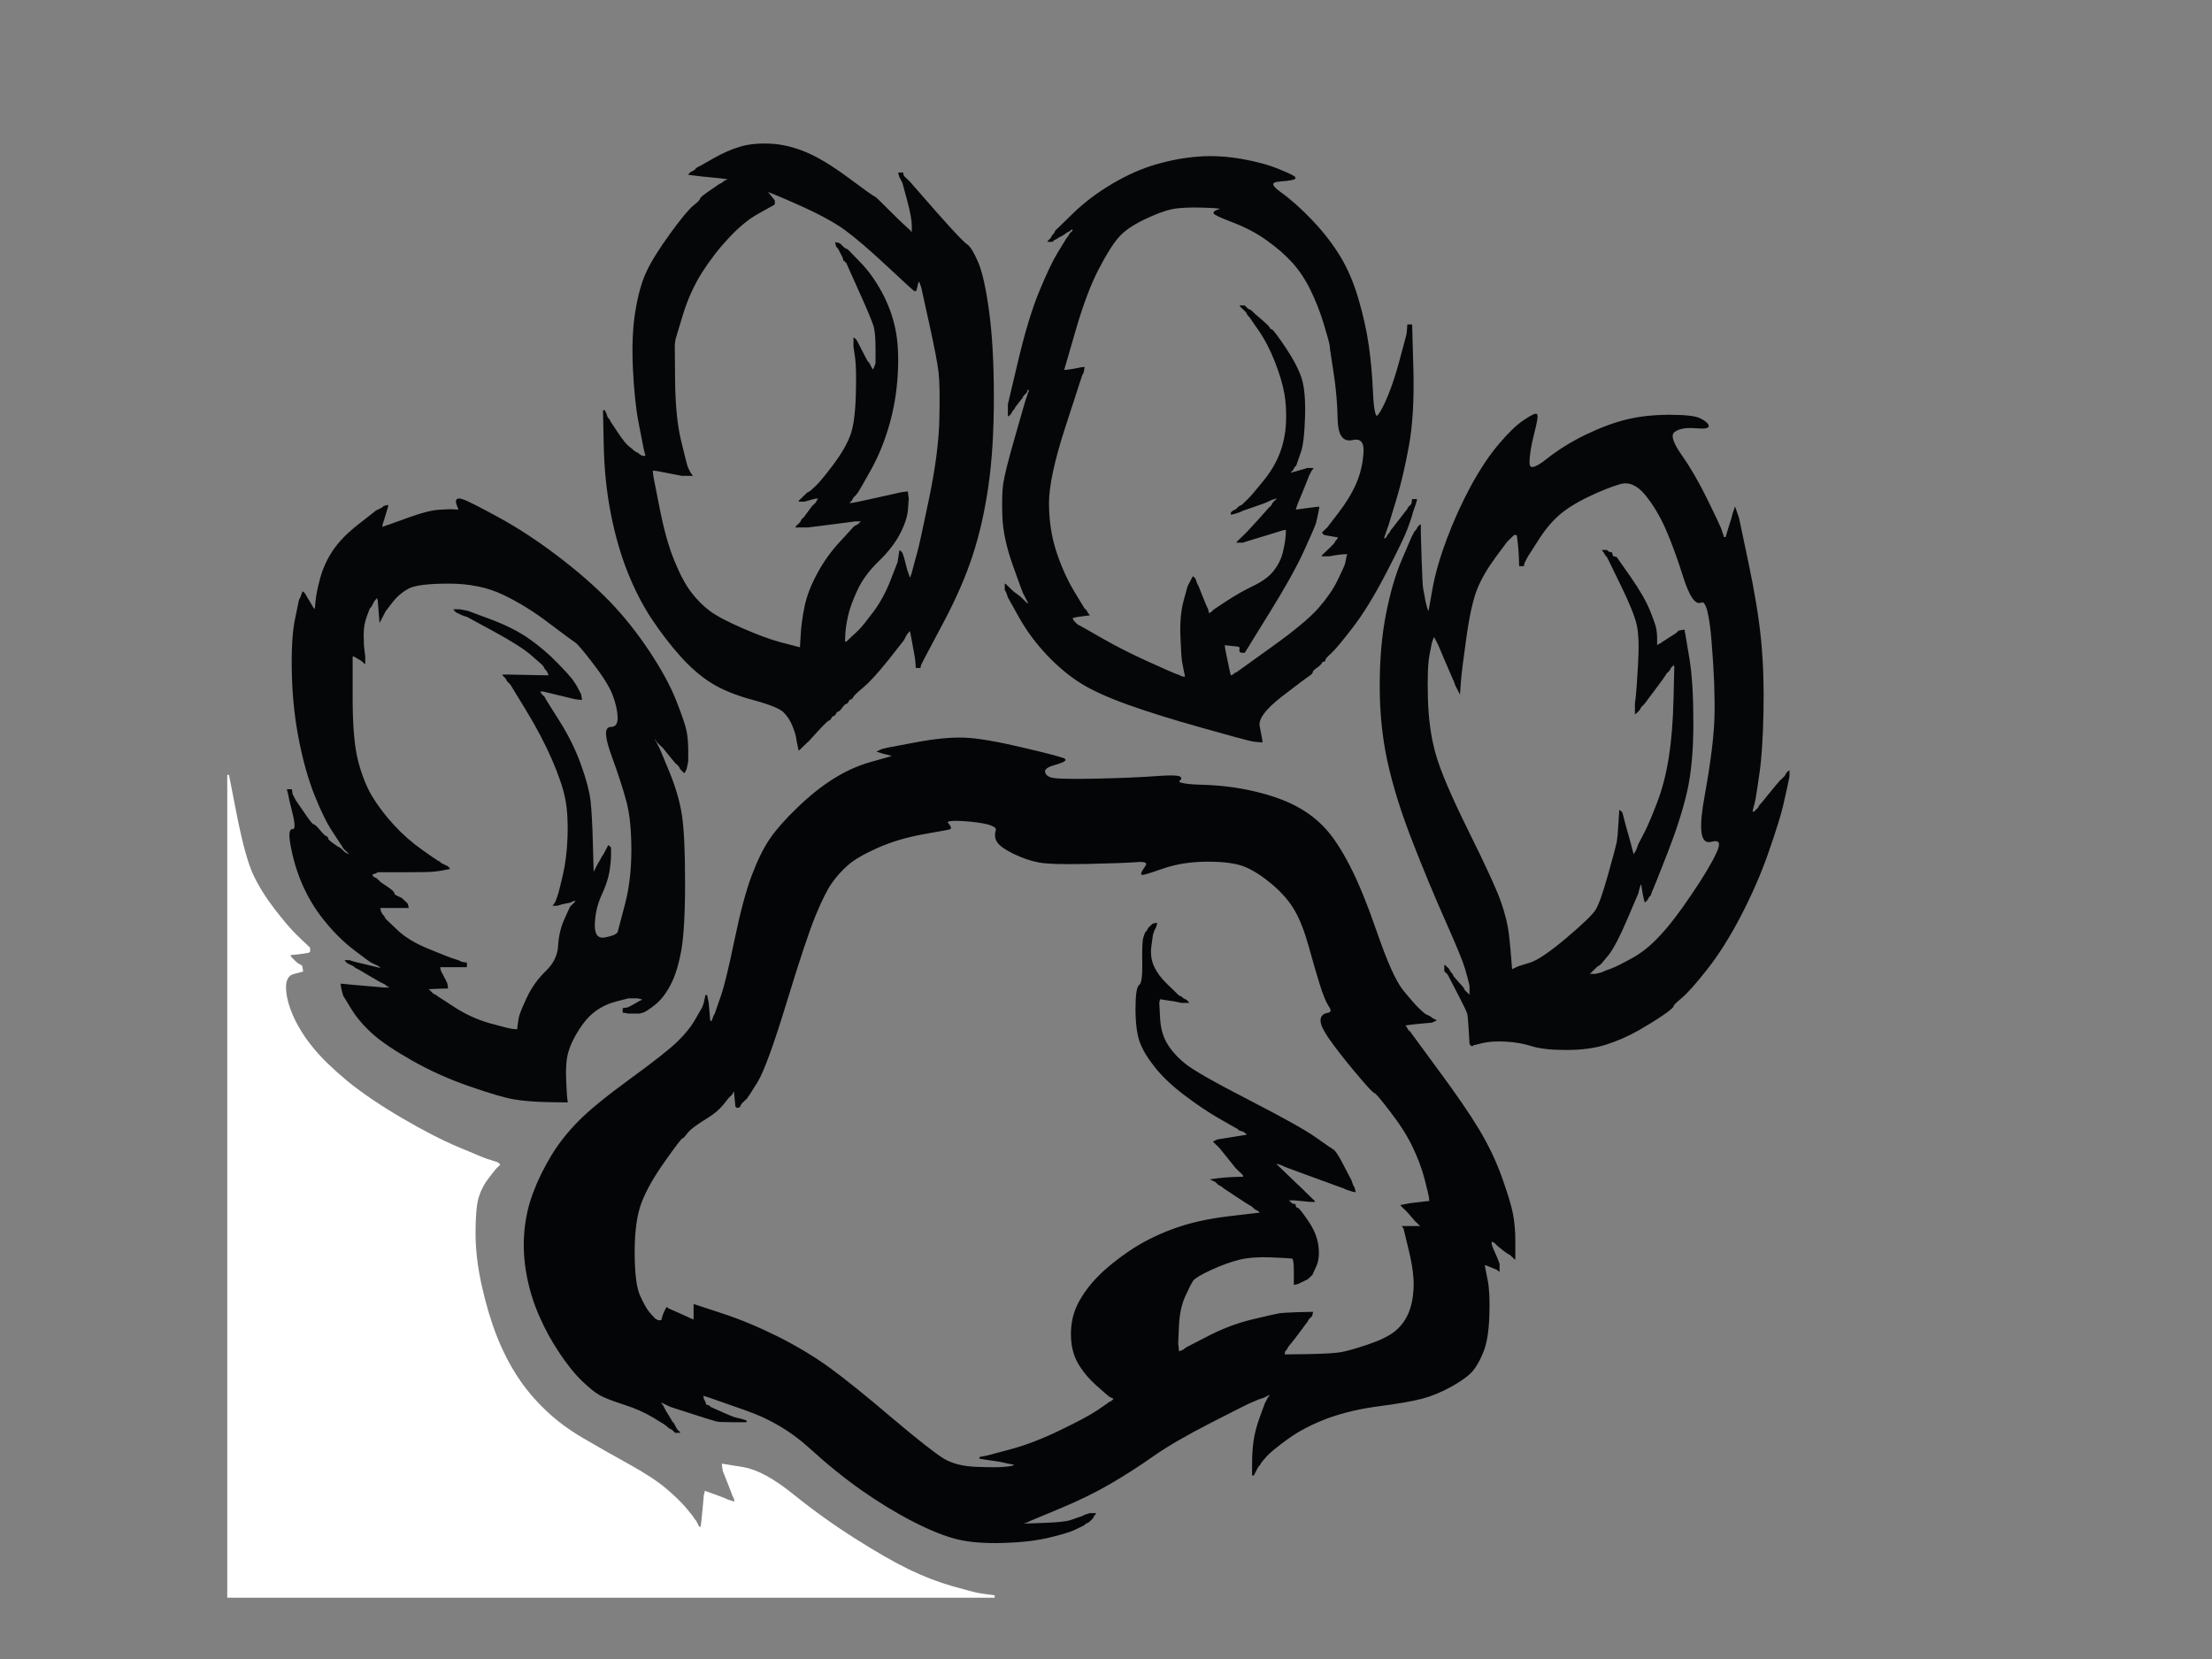 <?xml version="1.0"?><svg width="640" height="480" xmlns="http://www.w3.org/2000/svg">
 <rect width="100%" height="100%" fill="#808080" stroke="none"/>
 <title>Wildcat paw shadowless</title>
 <g>
  <title>Layer 1</title>
  <g id="svg_1">
   <path d="m497.671,152.793l0.228,0.659l0.228,0.659l0.228,0.659l0.137,0.439l0.091,0.44l0.456,0l0.456,0l0.091,-0.44l0.137,-0.439l0.456,-1.538q0.456,-1.538 0.684,-2.198l0.228,-0.659l0.228,-0.879l0.228,-0.879l0.228,-0.659l0.228,-0.659l0.228,0.659l0.228,0.659l0.228,0.659l0.228,0.659l2.735,12.966q2.735,12.966 3.647,22.416q0.912,9.45 0.684,20.658q-0.228,11.208 -1.14,17.581q-0.912,6.373 -1.14,7.472l-0.228,1.099l-0.228,0.879l-0.228,0.879l-0.137,0.659l-0.091,0.659l0.456,-0.088l0.456,-0.132l0.091,-0.132l0.137,-0.088l0.137,-0.088l0.091,-0.132l0.091,-0.132l0.137,-0.088l0.137,-0.088l0.091,-0.132l0.091,-0.132l0.137,-0.088l0.228,-0.44l0.228,-0.44l0.137,-0.088l0.091,-0.132l0.091,-0.132l0.137,-0.088l2.507,-3.077q2.507,-3.077 2.644,-3.165l0.091,-0.132l0.091,-0.132l0.137,-0.088l0.137,-0.088l0.091,-0.132l0.091,-0.132l0.137,-0.088l0.137,-0.088l0.091,-0.132l0.091,-0.132l0.137,-0.088l0.137,-0.088l0.091,-0.132l0.091,-0.132l0.137,-0.088l0.228,-0.44l0.228,-0.439l0.137,-0.088l0.091,-0.132l0.091,-0.132l0.137,-0.088l0,0.659l0,0.659l-0.228,1.099l-0.228,1.099l-0.228,1.099q-0.228,1.099 -1.14,5.055q-0.912,3.956 -4.102,13.186q-3.191,9.23 -7.977,18.46q-4.786,9.23 -9.8,15.603q-5.014,6.373 -7.43,8.351q-2.37,1.978 -2.37,2.417q0,0.44 -2.826,2.417q-2.872,1.978 -7.293,4.527q-4.467,2.505 -9.253,4.044q-4.786,1.538 -11.396,1.538q-6.61,0 -10.028,-1.099q-3.419,-1.099 -7.521,-1.319q-4.102,-0.22 -6.837,0.44l-2.735,0.659l-0.091,0.132l-0.137,0.088l-0.137,-0.088l-0.091,-0.132l-0.091,-0.132l-0.137,-0.088l-0.228,-3.956q-0.228,-3.956 -0.456,-4.835q-0.228,-0.879 -2.735,-5.714l-2.507,-4.835l-0.228,-0.44l-0.228,-0.44l-0.137,-0.088l-0.091,-0.132l-0.091,-0.132l-0.137,-0.088l-0.137,-0.088l-0.091,-0.132l-0.091,-0.132l-0.137,-0.088l0,-0.659l0,-0.659l0.137,0.088l0.091,0.132l0.091,0.132l0.137,0.088l0.137,0.088l0.091,0.132l0.091,0.132l0.137,0.088l0.228,0.44l0.228,0.439l0.137,0.088l0.091,0.132l0.091,0.132l0.137,0.088l0.228,0.44l0.228,0.44l1.14,1.319q1.14,1.319 1.276,1.407l0.091,0.132l0.091,0.132l0.137,0.088l0.228,0.44l0.228,0.44l0.137,0.088l0.091,0.132l0.091,0.132l0.137,0.088l0.137,0.088l0.091,0.132l0.091,0.132l0.137,0.088l0.137,0.088l0.091,0.132l0.091,0.132l0.137,0.088l0.137,0.088l0.091,0.132l0.091,0.132l0.137,0.088l0,-1.538l0,-1.538l-0.228,-1.099q-0.228,-1.099 -1.14,-4.175q-0.912,-3.077 -5.698,-13.845q-4.786,-10.768 -9.572,-23.075q-4.786,-12.307 -7.065,-22.636q-2.279,-10.329 -2.279,-21.976q0,-11.647 1.823,-20.878q1.823,-9.23 4.558,-15.603l2.735,-6.373l0.228,-0.44l0.228,-0.439l0.228,-0.44l0.228,-0.44l0.137,-0.088l0.091,-0.132l0.091,-0.132l0.137,-0.088l0.228,-0.44l0.228,-0.439l0.137,-0.088l0.091,-0.132l0.091,-0.132l0.137,-0.088l0,1.099l0,1.099l0.228,7.472q0.228,7.472 0.456,8.571q0.228,1.099 0.456,2.417l0.228,1.319l0.228,0.879l0.228,0.879l0.228,0.659l0.228,0.659l0.137,-0.088l0.091,-0.132l0.091,-0.132l0.137,-0.088l1.14,-6.373q1.14,-6.373 4.102,-14.285q2.963,-7.911 6.929,-15.296q4.011,-7.34 8.114,-12.175q4.102,-4.835 7.065,-6.813q2.963,-1.978 3.51,-1.846q0.593,0.088 -0.775,5.362q-1.367,5.274 -1.367,8.571q0,3.296 5.151,-0.747q5.105,-4.088 11.487,-7.164q6.382,-3.077 11.852,-4.395q5.47,-1.319 12.307,-1.319q6.837,0 8.752,1.011q1.96,0.967 2.279,1.846q0.365,0.879 -3.738,0.527q-4.102,-0.308 -6.017,1.143q-1.96,1.406 1.914,6.901q3.875,5.494 7.521,12.966q3.647,7.472 3.875,8.131zm-33.731,128.561l-0.456,0.22l-0.912,0.22l-0.912,0.22l-1.14,0l-1.14,0l0.091,-0.132l0.137,-0.088l0.137,-0.088l0.091,-0.132l0.091,-0.132l0.137,-0.088l0.137,-0.088l0.091,-0.132l0.091,-0.132l0.137,-0.088l0.137,-0.088l0.091,-0.132l0.091,-0.132l0.137,-0.088l0.137,-0.088l0.091,-0.132l0.091,-0.132l0.137,-0.088l0.137,-0.088l0.091,-0.132l0.091,-0.132l0.137,-0.088l0.137,-0.088l0.091,-0.132l0.456,-0.22q0.456,-0.22 2.644,-2.989q2.142,-2.725 5.333,-10.197l3.191,-7.472l0.228,-0.879l0.228,-0.879l0.228,-0.659l0.228,-0.659l0.137,0.088l0.091,0.132l0.091,0.132l0.137,0.088l0.228,1.538q0.228,1.538 0.456,2.417l0.228,0.879l0.137,-0.088l0.091,-0.132l0.091,-0.132l0.137,-0.088l0.228,-0.44l0.228,-0.439l0.137,-0.088l0.091,-0.132l0.091,-0.132l0.137,-0.088l0.228,-0.659l0.228,-0.659l0.228,-0.439q0.228,-0.44 4.102,-10.329q3.875,-9.889 5.698,-17.801q1.823,-7.911 1.823,-19.779q0,-11.867 -1.14,-18.68l-1.14,-6.813l-0.137,-0.659l-0.091,-0.659l-0.684,0.088l-0.684,0.132l-0.091,0.132l-0.137,0.088l-0.137,0.088l-0.091,0.132l-0.091,0.132q-0.137,0.088 -2.188,1.407l-2.051,1.319l-0.137,0.088l-0.091,0.132l-0.456,0.22l-0.456,0.22l-0.091,0.132l-0.137,0.088l-0.137,0.088l-0.091,0.132l-0.091,0.132l-0.137,0.088l0,-0.659l0,-0.659l0,-1.319q0,-1.319 -0.228,-2.637q-0.228,-1.319 -1.823,-5.274q-1.595,-3.956 -5.561,-9.67l-4.011,-5.714l-0.456,-0.088l-0.456,-0.132l-0.091,-0.132l-0.137,-0.088l-0.137,-0.44l-0.091,-0.439l-0.456,-0.088l-0.456,-0.132l-0.091,-0.132l-0.137,-0.088l-0.137,-0.088l-0.091,-0.132l-0.456,0l-0.456,0l0.091,0.132l0.137,0.088l0.228,0.44l0.228,0.439l0.137,0.088l0.091,0.132l0.091,0.132l0.137,0.088l0.228,0.44l0.228,0.439l3.647,7.472q3.647,7.472 4.558,11.208q0.912,3.736 0.456,11.647q-0.456,7.911 -0.684,9.67l-0.228,1.758l0,1.319l0,1.319l0.137,-0.088l0.091,-0.132l0.091,-0.132l0.137,-0.088l0.137,-0.088l0.091,-0.132l0.091,-0.132l0.137,-0.088l0.228,-0.44l0.228,-0.439l0.137,-0.088l0.091,-0.132l0.091,-0.132l0.137,-0.088l0.137,-0.088l0.091,-0.132l0.091,-0.132l0.137,-0.088l2.963,-3.956q2.963,-3.956 3.191,-4.395l0.228,-0.439l0.137,-0.088l0.091,-0.132l0.091,-0.132l0.137,-0.088l0.137,-0.088l0.091,-0.132l0.091,-0.132l0.137,-0.088l0.228,-0.439l0.228,-0.44l0.137,-0.088l0.091,-0.132l0.091,-0.132l0.137,-0.088l0.137,-0.088l0.091,-0.132l0.091,-0.132l0.137,-0.088l0.137,0.088l0.091,0.132l0.091,0.132l0.137,0.088l-0.228,9.67q-0.228,9.67 -1.367,16.922q-1.14,7.252 -3.419,13.186q-2.279,5.934 -3.647,8.571q-1.368,2.637 -1.595,3.077l-0.228,0.44l-0.228,0.659l-0.228,0.659l-0.228,0.44l-0.228,0.44l-0.228,0.44l-0.228,0.44l-0.137,-0.088l-0.091,-0.132l-0.091,-0.132l-0.137,-0.088l-0.228,-0.879l-0.228,-0.879l-0.228,-0.879q-0.228,-0.879 -0.912,-3.296l-0.684,-2.417l-0.228,-0.879l-0.228,-0.879l-0.228,-0.879l-0.228,-0.879l-0.137,-0.088l-0.091,-0.132l-0.091,-0.132l-0.137,-0.088l-0.228,3.736q-0.228,3.736 -0.456,5.055q-0.228,1.319 -2.507,9.45q-2.279,8.131 -3.647,10.329q-1.367,2.198 -8.661,8.351q-7.293,6.153 -10.621,7.12l-3.282,1.011l-0.456,0.22l-0.456,0.22l-0.456,0.22l-0.456,0.22l-0.091,0.132l-0.137,0.088l-0.228,-3.077q-0.228,-3.077 -0.684,-7.252q-0.456,-4.176 -2.279,-9.45q-1.823,-5.274 -9.345,-20.438q-7.521,-15.164 -9.572,-22.416q-2.051,-7.252 -2.279,-16.262q-0.228,-9.01 0.456,-12.527l0.684,-3.516l0.228,-0.659l0.228,-0.659l0.228,-0.44l0.228,-0.439l0.228,0.439l0.228,0.44l0.228,0.44l0.228,0.439l0.228,0.44l0.228,0.439l2.051,4.835q2.051,4.835 2.279,5.274l0.228,0.44l0.228,0.659l0.228,0.659l0.228,0.44l0.228,0.44l0.228,0.439l0.228,0.44l0.228,-3.077q0.228,-3.077 1.595,-12.746q1.367,-9.67 3.191,-14.065q1.823,-4.395 5.242,-9.01l3.419,-4.615l0.137,-0.088l0.091,-0.132l0.091,-0.132l0.137,-0.088l0.137,-0.088l0.091,-0.132l0.091,-0.132l0.137,-0.088l0.137,-0.088l0.091,-0.132l0.091,-0.132l0.137,-0.088l0.137,-0.088l0.091,-0.132l0.091,-0.132l0.137,-0.088l0.137,-0.088l0.091,-0.132l0.456,0l0.456,0l0.091,0.132l0.137,0.088l0.228,1.758q0.228,1.758 0.365,4.395l0.091,2.637l0.456,0l0.456,0l0.091,-0.44l0.137,-0.44l0.228,-0.439l0.228,-0.44l0.228,-0.439l0.228,-0.44l2.872,-4.483q2.826,-4.527 6.017,-7.384q3.191,-2.857 8.661,-5.494q5.47,-2.637 9.344,-3.736q3.875,-1.099 7.43,3.165q3.51,4.307 6.017,10.021q2.507,5.714 5.105,13.977q2.644,8.219 4.923,7.12q2.279,-1.099 3.282,11.779q1.048,12.834 0.82,21.405q-0.228,8.571 -2.826,22.855q-2.644,14.285 1.459,13.186q4.102,-1.099 1.914,3.516q-2.142,4.615 -7.293,12.175q-5.105,7.604 -9.117,11.867q-3.966,4.307 -8.205,6.593q-4.194,2.329 -6.017,2.989q-1.823,0.659 -2.279,0.879z" stroke-width="0.5px" stroke="#050607" fill-rule="evenodd" fill="#050607" id="svg_7"/>
   <path d="m263.283,66.954l0.091,0.132l0.091,0.132l0.137,0.088l0.137,0.088l0.091,0.132l0.091,0.132l0.137,0.088l0,-2.417q0,-2.417 -1.367,-7.472l-1.367,-5.055l-0.228,-0.44l-0.228,-0.44l-0.228,-0.44l-0.228,-0.44l-0.137,-0.44l-0.091,-0.44l0.456,0l0.456,0l0.091,0.44l0.137,0.44l0.137,0.088l0.091,0.132l0.091,0.132l0.137,0.088l0.137,0.088l0.091,0.132l0.091,0.132l0.137,0.088l0.137,0.088l0.091,0.132l0.091,0.132l0.137,0.088l0.137,0.088l0.091,0.132l0.091,0.132l0.137,0.088l7.612,8.703q7.658,8.659 8.934,9.406q1.231,0.791 3.054,4.967q1.823,4.176 3.191,14.285q1.367,10.109 1.367,24.833q0,14.724 -1.595,25.712q-1.595,10.988 -4.558,19.998q-2.963,9.01 -8.205,18.9q-5.242,9.889 -5.47,10.329l-0.228,0.44l-0.228,0.439l-0.228,0.44l-0.228,0.439l-0.228,0.44l-0.137,0.44l-0.091,0.439l-0.456,0l-0.456,0l-0.091,-1.319l-0.137,-1.319l-0.228,-1.319q-0.228,-1.319 -0.684,-3.736l-0.456,-2.417l-0.228,-0.44l-0.228,-0.44l-0.228,0.44l-0.228,0.44l-0.137,0.088l-0.091,0.132l-0.091,0.132l-0.137,0.088l-0.228,0.44l-0.228,0.439l-0.228,0.44l-0.228,0.44l-4.422,5.626q-4.467,5.582 -7.202,7.911q-2.735,2.286 -2.963,2.813q-0.228,0.571 -0.684,0.703q-0.456,0.088 -0.684,0.615q-0.228,0.571 -0.684,0.703q-0.456,0.088 -1.14,1.055q-0.684,1.011 -1.14,1.143q-0.456,0.088 -0.684,0.615q-0.228,0.571 -0.684,0.703q-0.456,0.088 -0.684,0.615q-0.228,0.571 -0.684,0.703q-0.456,0.088 -3.191,3.077q-2.735,2.945 -2.826,3.077l-0.137,0.088l-0.137,0.088l-0.091,0.132l-0.091,0.132l-0.137,0.088l-0.137,0.088l-0.091,0.132l-0.091,0.132l-0.137,0.088l-0.137,0.088l-0.091,0.132l-0.091,0.132l-0.137,0.088l-0.137,0.088l-0.091,0.132l-0.091,0.132l-0.137,0.088l-0.137,0.088l-0.091,0.132l-0.091,0.132l-0.137,0.088l-0.228,-1.099l-0.228,-1.099l-0.228,-1.319q-0.228,-1.319 -1.14,-3.516q-0.912,-2.198 -2.598,-3.868q-1.732,-1.626 -9.025,-3.604q-7.293,-1.978 -11.852,-4.835q-4.558,-2.857 -8.889,-7.692q-4.33,-4.835 -8.342,-10.856q-3.966,-6.065 -6.929,-13.537q-2.963,-7.472 -4.786,-16.702q-1.823,-9.23 -2.051,-19.559l-0.228,-10.329l0.228,0.44l0.228,0.439l0.228,0.659l0.228,0.659l0.137,0.088l0.091,0.132l0.091,0.132l0.137,0.088l0.228,0.439l0.228,0.44l2.051,3.077q2.051,3.077 3.282,4.044q1.276,1.011 1.368,1.143l0.137,0.088l0.137,0.088l0.091,0.132l0.456,0.22l0.456,0.22l0.091,0.132l0.137,0.088l0.137,0.088l0.091,0.132l0.456,0.22l0.456,0.22l0.684,0l0.684,0l-0.091,-0.132l-0.137,-0.088l-0.228,-0.879l-0.228,-0.879l-0.228,-1.099q-0.228,-1.099 -1.367,-7.032q-1.14,-5.934 -1.595,-15.383q-0.456,-9.45 0.684,-16.482q1.14,-7.032 3.191,-11.428q2.051,-4.395 6.837,-10.988q4.786,-6.593 6.746,-8.131q1.914,-1.538 1.914,-1.978q0,-0.44 2.735,-2.286l2.735,-1.89l0.456,-0.22l0.456,-0.22l0.091,-0.132l0.137,-0.088l0.137,-0.088l0.091,-0.132l0.456,-0.22l0.456,-0.22l0.456,-0.22l0.456,-0.22l-1.823,-0.22l-1.823,-0.22l-2.279,-0.22l-2.279,-0.22l-1.823,-0.22l-1.823,-0.22l0.091,-0.132l0.137,-0.088l0.137,-0.088l0.091,-0.132l0.456,-0.22l0.456,-0.22l0.091,-0.132l0.137,-0.088l0.137,-0.088l0.091,-0.132l0.091,-0.132l0.137,-0.088l0.137,-0.088l0.091,-0.132l0.456,-0.22l0.456,-0.22l3.875,-2.198q3.875,-2.198 7.521,-3.296q3.647,-1.099 8.661,-0.879q5.014,0.22 10.256,2.417q5.242,2.198 12.171,7.34q6.974,5.186 7.567,5.406q0.547,0.22 2.142,1.89q1.595,1.626 4.877,4.835q3.328,3.165 3.464,3.252zm1.914,15.955l0.228,-1.099l0.228,-0.44l0.228,-0.44l0.228,0.44l0.228,0.44l0.228,0.659l0.228,0.659l2.279,10.329q2.279,10.329 2.735,14.285q0.456,3.956 0.228,13.625q-0.228,9.67 -2.963,22.855q-2.735,13.186 -3.419,15.603q-0.684,2.417 -0.912,3.296l-0.228,0.879l-0.228,0.879l-0.228,0.879l-0.228,0.659l-0.228,0.659l-0.137,0.088l-0.091,0.132l-0.091,0.132l-0.137,0.088l-0.228,-0.659l-0.228,-0.659l-0.228,-0.659l-0.228,-0.659l-0.228,-0.879q-0.228,-0.879 -0.456,-1.758l-0.228,-0.879l-0.228,-0.659l-0.228,-0.659l-0.137,-0.088l-0.091,-0.132l-0.091,-0.132l-0.137,-0.088l-0.228,1.538l-0.228,1.538l-2.051,5.274q-2.051,5.274 -5.014,9.23q-2.963,3.956 -4.194,5.186q-1.276,1.187 -1.367,1.319l-0.137,0.088l-0.137,0.088l-0.091,0.132l-0.091,0.132l-0.137,0.088l-0.137,0.088l-0.091,0.132l-0.091,0.132l-0.137,0.088l-0.137,0.088l-0.091,0.132l-0.091,0.132l-0.137,0.088l-0.137,0.088l-0.091,0.132l-0.091,0.132l-0.137,0.088l-0.137,0.088l-0.091,0.132l-0.456,0.132l-0.456,0.088l0.091,-2.417q0.137,-2.417 0.82,-5.494q0.684,-3.077 2.735,-7.472q2.051,-4.395 6.154,-8.351q4.102,-3.956 6.154,-7.911q2.051,-3.956 2.279,-7.032l0.228,-3.077l-0.137,-0.879l-0.091,-0.879l-0.912,0.088l-0.912,0.132l-0.912,0.22q-0.912,0.22 -5.926,1.319l-5.014,1.099l-1.14,0.22l-1.14,0.22l-0.684,0l-0.684,0l0.091,-0.132l0.137,-0.088l0.137,-0.088l0.091,-0.132l0.091,-0.132l0.137,-0.088l0.137,-0.088l0.091,-0.132l0.091,-0.132l0.137,-0.088l0.228,-0.44l0.228,-0.439l0.137,-0.088l0.091,-0.132l0.091,-0.132l0.137,-0.088l0.137,-0.088l0.091,-0.132l0.091,-0.132q0.137,-0.088 0.593,-0.747q0.456,-0.659 3.647,-6.373q3.191,-5.714 5.242,-12.746q2.051,-7.032 2.507,-14.724q0.456,-7.692 -0.684,-13.186q-1.14,-5.494 -3.875,-10.549q-2.735,-5.055 -6.154,-8.571l-3.419,-3.516l-0.137,-0.088l-0.091,-0.132l-0.456,-0.22l-0.456,-0.22l-0.091,-0.132l-0.137,-0.088l-0.137,-0.088l-0.091,-0.132l-0.091,-0.132l-0.137,-0.088l-0.137,-0.088l-0.091,-0.132l-0.091,-0.132l-0.137,-0.088l-0.137,-0.088l-0.091,-0.132l-0.456,-0.132l-0.456,-0.088l0.091,0.44l0.137,0.44l0.137,0.088l0.091,0.132l0.091,0.132l0.137,0.088l0.228,0.44l0.228,0.44l0.228,0.44l0.228,0.44l0.228,0.44l0.228,0.44l0.137,0.44l0.091,0.44l0.091,0q0.137,0 0.273,0.22l0.091,0.22l0.091,0q0.137,0 0.273,0.22l0.091,0.22l3.738,8.351q3.783,8.351 4.239,10.329q0.456,1.978 0.456,6.153l0,4.176l-0.228,0.659l-0.228,0.659l-0.228,0.44l-0.228,0.44l-0.137,-0.088l-0.091,-0.132l-0.091,-0.132l-0.137,-0.088l-0.228,-0.44l-0.228,-0.439l-0.228,-0.44l-0.228,-0.439l-0.137,-0.088l-0.091,-0.132l-0.091,-0.132l-0.137,-0.088l-0.228,-0.44q-0.228,-0.439 -0.912,-1.758l-0.684,-1.319l-0.228,-0.439l-0.228,-0.44l-0.228,-0.439l-0.228,-0.44l-0.228,-0.44l-0.228,-0.439l-0.137,-0.088l-0.091,-0.132l-0.091,-0.132l-0.137,-0.088l0,1.099l0,1.099l0.456,3.077q0.456,3.077 0.228,10.988q-0.228,7.911 -1.595,11.647q-1.367,3.736 -4.877,8.483q-3.555,4.703 -5.151,6.241q-1.595,1.538 -2.051,1.758l-0.456,0.22l-0.091,0.132l-0.137,0.088l-0.137,0.088l-0.091,0.132l-0.091,0.132l-0.137,0.088l-0.137,0.088l-0.091,0.132l-0.091,0.132l-0.137,0.088l-0.137,0.088l-0.091,0.132l-0.091,0.132l-0.137,0.088l-0.137,0.088l-0.091,0.132l-0.091,0.132l-0.137,0.088l-0.137,0.088l-0.091,0.132l0.684,0l0.684,0l0.684,-0.22q0.684,-0.22 1.595,-0.44l0.912,-0.22l0.684,0l0.684,0l-0.091,0.132l-0.137,0.088l-0.137,0.088l-0.091,0.132l-0.091,0.132l-0.137,0.088l-0.228,0.44l-0.228,0.439l-0.137,0.088l-0.091,0.132l-0.091,0.132l-0.137,0.088l-0.137,0.088l-0.091,0.132l-0.091,0.132l-0.137,0.088l-0.137,0.088l-0.091,0.132l-1.14,1.538q-1.14,1.538 -1.231,1.67l-0.137,0.088l-0.137,0.088l-0.091,0.132l-0.091,0.132l-0.137,0.088l-0.228,0.439l-0.228,0.44l-0.137,0.088l-0.091,0.132l-0.091,0.132l-0.137,0.088l-0.137,0.088l-0.091,0.132l-0.091,0.132l-0.137,0.088l-0.137,0.088l-0.091,0.132l1.595,0l1.595,0l5.242,-0.659q5.242,-0.659 6.837,-0.879l1.595,-0.22l1.14,0l1.14,0l-0.091,0.132l-0.137,0.088l-0.137,0.088l-0.091,0.132l-0.091,0.132l-0.137,0.088l-0.137,0.088l-0.091,0.132l-0.091,0.132l-0.137,0.088l-0.137,0.088l-0.091,0.132l-0.456,0.22l-0.456,0.22l-0.091,0.132l-0.137,0.088l-0.137,0.088l-0.091,0.132l-3.738,4.088q-3.783,4.044 -6.518,9.098q-2.735,5.055 -3.647,9.45q-0.912,4.395 -1.14,8.351l-0.228,3.956l-0.137,-0.088l-0.091,-0.132l-0.912,-0.22q-0.912,-0.22 -5.014,-1.319q-4.102,-1.099 -10.712,-3.956q-6.61,-2.857 -9.572,-5.055q-2.963,-2.198 -5.47,-5.494q-2.507,-3.296 -4.877,-9.142q-2.416,-5.802 -4.239,-15.032l-1.823,-9.23l-0.137,-1.099l-0.091,-1.099l0.912,0.088l0.912,0.132l2.279,0.44q2.279,0.44 3.419,0.659l1.14,0.22l1.367,0l1.367,0l-0.091,-0.132l-0.137,-0.088l-0.228,-0.44l-0.228,-0.439l-0.228,-0.44l-0.228,-0.439l-0.228,-0.659q-0.228,-0.659 -1.823,-7.252q-1.595,-6.593 -1.732,-17.142l-0.091,-10.549l0.091,-0.879l0.137,-0.879l2.051,-6.813q2.051,-6.813 5.561,-12.439q3.555,-5.582 7.886,-10.197q4.33,-4.615 8.205,-6.813q3.875,-2.198 4.33,-2.417l0.456,-0.22l0.091,-0.132l0.137,-0.088l0,-0.44l0,-0.44l-1.048,-1.319q-1.003,-1.319 -1.459,-1.319q-0.456,0 -0.456,-0.44q0,-0.44 9.481,3.736q9.436,4.176 14.131,7.604q4.649,3.384 12.399,10.637q7.749,7.252 7.84,7.12q0.137,-0.088 0.365,-1.187z" stroke-width="0.5px" stroke="#050607" fill-rule="evenodd" fill="#050607" id="svg_9"/>
   <path d="m198.875,217.184l0,3.077l-0.228,1.099l-0.228,1.099l-0.228,0.44l-0.228,0.439l-0.137,-0.088l-0.091,-0.132l-0.091,-0.132l-0.137,-0.088l-0.137,-0.088l-0.091,-0.132l-0.091,-0.132l-0.137,-0.088l-0.228,-0.44l-0.228,-0.439l-0.137,-0.088l-0.091,-0.132l-0.091,-0.132l-0.137,-0.088l-0.137,-0.088l-0.091,-0.132l-0.091,-0.132l-0.137,-0.088l-0.137,-0.088q-0.091,-0.132 -1.823,-2.198l-1.687,-2.11l-0.137,-0.088l-0.091,-0.132l-0.091,-0.132l-0.137,-0.088l-0.137,-0.088l-0.091,-0.132l-0.091,-0.132l-0.137,-0.088l-0.137,-0.088l-0.091,-0.132l-0.091,-0.132l-0.137,-0.088l-0.137,-0.088l-0.091,-0.132l-0.091,-0.132l-0.137,-0.088l-0.228,-0.439l-0.228,-0.44l-0.137,-0.088l-0.091,-0.132l-0.091,-0.132l-0.137,-0.088l0,0.44l0,0.44l0.228,0.439l0.228,0.44l0.228,0.439l0.228,0.44l0.228,0.44l0.228,0.439l2.735,6.593q2.735,6.593 3.647,12.527q0.912,5.934 0.912,19.559q0,13.625 -1.14,19.779q-1.14,6.153 -3.1,9.758q-1.914,3.648 -4.422,5.626q-2.507,1.978 -3.419,2.198l-0.912,0.22l-1.595,0l-1.595,0l-0.684,-0.132l-0.684,-0.088l0,-0.44l0,-0.439l0.684,-0.088l0.684,-0.132l0.456,-0.22q0.456,-0.22 1.595,-0.879l1.14,-0.659l0.456,-0.22l0.456,-0.22l0.091,-0.132l0.137,-0.088l0.137,-0.088l0.091,-0.132l-0.912,-0.22l-0.912,-0.22l-1.367,0l-1.367,0l-3.419,0.879q-3.419,0.879 -6.063,2.769q-2.598,1.846 -4.877,5.362q-2.279,3.516 -3.191,6.593q-0.912,3.077 -0.684,8.131q0.228,5.055 0.365,5.714l0.091,0.659l-5.698,-0.088q-5.698,-0.132 -9.572,-0.791q-3.875,-0.659 -12.763,-3.736q-8.889,-3.077 -16.638,-7.472q-7.749,-4.395 -11.487,-7.78q-3.783,-3.428 -6.063,-7.164l-2.279,-3.736l-0.228,-0.879l-0.228,-0.879l-0.137,-0.659l-0.091,-0.659l3.647,0.352q3.647,0.308 6.154,0.527l2.507,0.22l1.14,0l1.14,0l-0.091,-0.132l-0.137,-0.088l-0.137,-0.088l-0.091,-0.132l-0.456,-0.22l-0.456,-0.22l-0.091,-0.132l-0.137,-0.088l-0.137,-0.088l-0.091,-0.132l-0.456,-0.22l-0.456,-0.22l-0.456,-0.22q-0.456,-0.22 -3.419,-1.978l-2.963,-1.758l-0.456,-0.22l-0.456,-0.22l-0.091,-0.132l-0.137,-0.088l-0.137,-0.088l-0.091,-0.132l-0.456,-0.22l-0.456,-0.22l-0.456,-0.22l-0.456,-0.22l-0.091,-0.132l-0.137,-0.088l-0.137,-0.088l-0.091,-0.132l0.456,0l0.456,0l0.684,0.22l0.684,0.22l1.823,0.44q1.823,0.44 2.735,0.659l0.912,0.22l0.912,0.22l0.912,0.22l0.456,0l0.456,0l-0.091,-0.132l-0.137,-0.088l-0.137,-0.088l-0.091,-0.132l-0.091,-0.132l-0.137,-0.088l-0.137,-0.088l-0.091,-0.132l-0.456,-0.22l-0.456,-0.22l-0.456,-0.22l-0.456,-0.22l-0.456,-0.22q-0.456,-0.22 -4.786,-3.516q-4.33,-3.296 -8.068,-7.824q-3.783,-4.483 -6.29,-9.757q-2.507,-5.274 -3.738,-11.208q-1.276,-5.934 0.091,-5.846q1.367,0.132 0.365,-4.132l-1.048,-4.307l-0.228,-1.099l-0.228,-1.099l-0.137,-0.44l-0.091,-0.44l0.456,0l0.456,0l0.091,0.659l0.137,0.659l0.228,0.44l0.228,0.439l0.228,0.44l0.228,0.44l2.416,3.516q2.37,3.516 2.826,3.516q0.456,0 1.823,1.67q1.367,1.626 1.823,1.758q0.456,0.088 0.456,0.527q0,0.44 1.367,1.406q1.367,1.011 1.823,1.231l0.456,0.22l0.091,0.132l0.137,0.088l0.137,0.088l0.091,0.132l0.091,0.132l0.137,0.088l0.137,0.088l0.091,0.132l0.091,0.132l0.137,0.088l0.137,0.088l0.091,0.132l0.456,0.22l0.456,0.22l0.456,0l0.456,0l-0.091,-0.132l-0.137,-0.088l-0.137,-0.088l-0.091,-0.132l-0.091,-0.132l-0.137,-0.088l-0.137,-0.088l-0.091,-0.132l-0.091,-0.132l-0.137,-0.088l-0.137,-0.088l-0.091,-0.132l-0.091,-0.132l-0.137,-0.088l-0.137,-0.088l-0.091,-0.132l-0.091,-0.132l-0.137,-0.088l-0.228,-0.44l-0.228,-0.44l-0.137,-0.088q-0.091,-0.132 -2.461,-3.78q-2.416,-3.604 -5.151,-10.417q-2.735,-6.813 -4.558,-16.043q-1.823,-9.23 -2.051,-19.339q-0.228,-10.109 0.912,-15.603l1.14,-5.494l0.228,-0.439l0.228,-0.44l0.228,-0.659l0.228,-0.659l0.137,0.088l0.091,0.132l0.091,0.132l0.137,0.088l0.228,0.439l0.228,0.44l0.684,1.099q0.684,1.099 0.912,1.538l0.228,0.439l0.137,0.088l0.091,0.132l0.091,0.132l0.137,0.088l0.137,0.088l0.091,0.132l0.091,0.132l0.137,0.088l0.228,-2.637q0.228,-2.637 1.367,-6.813q1.14,-4.176 3.647,-7.911q2.507,-3.736 7.293,-7.472l4.786,-3.736l0.137,-0.088l0.091,-0.132l0.456,-0.22l0.456,-0.22l0.456,-0.22l0.456,-0.22l0.091,-0.132l0.137,-0.088l0.137,-0.088l0.091,-0.132l0.456,-0.132l0.456,-0.088l-0.091,0.44l-0.137,0.44l-0.456,1.538q-0.456,1.538 -0.684,2.198l-0.228,0.659l0,0.659l0,0.659l0.137,-0.088l0.091,-0.132l0.456,-0.22l0.456,-0.22l0.684,-0.22l0.684,-0.22l5.47,-1.978q5.47,-1.978 8.661,-2.198q3.191,-0.22 4.558,-0.088l1.367,0.088l-0.684,-1.846q-0.684,-1.89 1.367,-1.231q2.051,0.659 10.484,5.274q8.433,4.615 17.094,11.208q8.661,6.593 14.951,13.054q6.245,6.505 11.487,14.416q5.242,7.911 7.749,14.285q2.507,6.373 2.963,8.79q0.456,2.417 0.456,5.494zm-22.336,30.107l0,-1.978l-0.137,-0.088l-0.091,-0.132l-0.091,-0.132l-0.137,-0.088l-0.228,0.44l-0.228,0.439l-0.228,0.44l-0.228,0.44l-0.228,0.44l-0.228,0.44l-0.137,0.088l-0.091,0.132l-0.547,1.011q-0.593,0.967 -0.82,1.406l-0.228,0.44l-0.228,0.439l-0.228,0.44l-0.228,0.44l-0.228,0.439l-0.137,0.088l-0.091,0.132l-0.091,0.132l-0.137,0.088l-0.228,-8.571q-0.228,-8.571 -0.684,-12.526q-0.456,-3.956 -2.735,-10.329q-2.279,-6.373 -6.154,-12.526l-3.875,-6.153l-0.228,-0.439l-0.228,-0.44l-0.137,-0.088l-0.091,-0.132l-0.091,-0.132l-0.137,-0.088l-0.137,-0.088l-0.091,-0.132l-0.091,-0.132l-0.137,-0.088l-0.228,-0.44l-0.228,-0.439l-0.137,-0.088l-0.091,-0.132l0.684,0l0.684,0l0.912,0.22l0.912,0.22l2.735,0.659q2.735,0.659 3.647,0.879l0.912,0.22l0.912,0.132l0.912,0.088l-0.091,-0.659l-0.137,-0.659l-0.228,-0.44l-0.228,-0.439l-0.228,-0.44l-0.228,-0.439l-0.228,-0.44q-0.228,-0.44 -1.14,-1.758q-0.912,-1.319 -4.558,-5.055q-3.647,-3.736 -7.977,-6.813q-4.33,-3.077 -11.031,-5.626l-6.746,-2.505l-1.14,-0.22l-1.14,-0.22l-0.684,0l-0.684,0l0.091,0.132l0.137,0.088l0.137,0.088l0.091,0.132l0.456,0.22l0.456,0.22l0.456,0.22l0.456,0.22l0.684,0.22l0.684,0.22l7.84,4.263q7.886,4.307 10.849,6.944q2.963,2.637 3.1,2.725l0.091,0.132l0.091,0.132l0.137,0.088l0.228,0.439l0.228,0.44l0.137,0.088l0.091,0.132l0.091,0.132l0.137,0.088l0.228,0.44l0.228,0.44l0.137,0.439l0.091,0.44l-4.786,-0.088q-4.786,-0.132 -6.61,-0.132l-1.823,0l0.091,0.132l0.137,0.088l0.137,0.088l0.091,0.132l0.091,0.132l0.137,0.088l0.228,0.44l0.228,0.44l0.137,0.088l0.091,0.132l0.091,0.132l0.137,0.088l0.137,0.088l0.091,0.132l0.091,0.132l0.137,0.088l4.558,7.472q4.558,7.472 7.521,14.285q2.963,6.813 3.875,11.428q0.912,4.615 0.684,10.988q-0.228,6.373 -1.367,11.208q-1.14,4.835 -1.367,5.494l-0.228,0.659l-0.228,0.659l-0.228,0.659l-0.228,0.439l-0.228,0.44l-0.137,0.088l-0.091,0.132l0.456,0l0.456,0l0.684,-0.22q0.684,-0.22 1.823,-0.44l1.14,-0.22l0.456,-0.22l0.456,-0.22l0.456,-0.132l0.456,-0.088l-0.091,0.44l-0.137,0.439l-0.137,0.088l-0.091,0.132l-0.091,0.132l-0.137,0.088l-0.137,0.088l-0.091,0.132l-0.091,0.132l-0.137,0.088l-0.137,0.088l-0.091,0.132l-0.091,0.132l-0.137,0.088l-1.595,3.516q-1.595,3.516 -1.823,7.692q-0.228,4.176 -3.647,7.472q-3.419,3.296 -5.47,7.692q-2.051,4.395 -2.279,5.714q-0.228,1.319 -0.365,2.417l-0.091,1.099l-1.367,-0.088q-1.368,-0.132 -6.837,-1.67q-5.47,-1.538 -10.393,-4.747l-4.877,-3.165l-0.137,-0.088l-0.091,-0.132l-0.456,-0.22l-0.456,-0.22l-0.091,-0.132l-0.137,-0.088l-0.137,-0.088l-0.091,-0.132l-0.091,-0.132l-0.137,-0.088l-0.137,-0.088l-0.091,-0.132l-0.091,-0.132l-0.137,-0.088l-0.137,-0.088l-0.091,-0.132l-0.091,-0.132l-0.137,-0.088l-0.137,-0.088l-0.091,-0.132l2.963,-0.132l2.963,-0.088l-0.091,-0.659l-0.137,-0.659l-0.228,-0.44q-0.228,-0.44 -0.912,-1.758l-0.684,-1.319l-0.137,-0.659l-0.091,-0.659l3.875,0l3.875,0l0,-0.44l0,-0.439l-0.684,-0.088l-0.684,-0.132l-0.456,-0.22l-0.456,-0.22l-0.684,-0.22q-0.684,-0.22 -1.367,-0.44q-0.684,-0.22 -6.61,-2.637q-5.926,-2.417 -9.208,-5.626l-3.328,-3.165l-0.228,-0.44l-0.228,-0.44l-0.137,-0.088l-0.091,-0.132l-0.091,-0.132l-0.137,-0.088l-0.228,-0.44l-0.228,-0.439l-0.137,-0.659l-0.091,-0.659l4.102,0l4.102,0l-0.091,-0.44l-0.137,-0.439l-0.137,-0.088l-0.091,-0.132l-0.091,-0.132l-0.137,-0.088l-0.137,-0.088l-0.091,-0.132l-0.091,-0.132l-0.137,-0.088l-0.137,-0.088l-0.091,-0.132l-0.091,-0.132l-0.137,-0.088l-0.137,-0.088l-0.091,-0.132l-0.456,-0.22q-0.456,-0.22 -1.14,-0.527q-0.684,-0.352 -0.684,-0.791q0,-0.44 -1.914,-1.758l-1.96,-1.319l-0.137,-0.088l-0.091,-0.132l-0.091,-0.132l-0.137,-0.088l-0.137,-0.088l-0.091,-0.132l-0.091,-0.132l-0.137,-0.088l-0.137,-0.088l-0.091,-0.132l-0.456,-0.22l-0.456,-0.22l-0.091,-0.132l-0.137,-0.088l-0.137,-0.44l-0.091,-0.439l0.456,-0.088l0.456,-0.132l0.456,-0.22l0.456,-0.22l7.521,0q7.521,0 9.117,-0.22l1.595,-0.22l1.14,-0.22l1.14,-0.22l-0.091,-0.132l-0.137,-0.088l-0.137,-0.088l-0.091,-0.132l-0.456,-0.22l-0.456,-0.22l-0.456,-0.22l-0.456,-0.22l-0.091,-0.132l-0.137,-0.088l-0.137,-0.088l-0.091,-0.132l-0.456,-0.22q-0.456,-0.22 -4.786,-3.296q-4.33,-3.077 -7.977,-7.032q-3.647,-3.956 -6.29,-8.219q-2.598,-4.307 -4.194,-10.461q-1.595,-6.153 -1.595,-18.24l0,-12.087l0.137,-0.088l0.091,-0.132l0.091,-0.132l0.137,-0.088l0.137,0.088l0.091,0.132l1.14,0.659q1.14,0.659 1.231,0.791l0.137,0.088l0.137,0.088l0.091,0.132l0.091,0.132l0.137,0.088l0,-0.879l0,-0.879l-0.228,-1.758q-0.228,-1.758 -0.228,-4.615q0,-2.857 0.912,-5.274l0.912,-2.417l0.137,-0.088l0.091,-0.132l0.091,-0.132l0.137,-0.088l0.228,-0.44l0.228,-0.44l0.228,-0.439l0.228,-0.44l0.137,-0.088l0.091,-0.132l0.091,-0.132l0.137,-0.088l0.228,-0.44l0.228,-0.44l0.228,0.659l0.228,0.659l0.228,2.857l0.228,2.857l0.228,-0.44l0.228,-0.439l0.228,-0.44l0.228,-0.44l0.228,-0.439l0.228,-0.44l1.96,-2.549q1.914,-2.505 4.649,-4.044q2.735,-1.538 11.852,-1.538q9.117,0 15.954,3.296q6.837,3.296 13.31,8.263q6.518,4.923 7.567,5.582q1.003,0.659 5.196,6.153q4.239,5.494 5.607,9.01q1.367,3.516 1.504,6.593q0.091,3.077 -2.279,3.077q-2.416,0 0.547,8.131q2.963,8.131 4.33,13.406q1.367,5.274 1.367,13.845q0,8.571 -1.823,15.603q-1.823,7.032 -2.142,8.131q-0.365,1.099 -3.783,1.758q-3.419,0.659 -3.328,-3.956q0.137,-4.615 1.96,-8.571q1.823,-3.956 2.279,-6.813q0.456,-2.857 0.456,-4.835z" stroke-width="0.5px" stroke="#050607" fill-rule="evenodd" fill="#050607" id="svg_10"/>
   <path d="m412.431,293.662l0.456,0.22l0.456,0.22l0.456,0.22l0.091,0.132l0.137,0.088l0.137,0.088l0.091,0.132l0.456,0.22l0.456,0.22l-0.456,0.22l-0.456,0.22l-2.507,0.22q-2.507,0.22 -4.103,0.44l-1.595,0.22l0.091,0.132l0.137,0.088l0.137,0.088l0.091,0.132l0.091,0.132l0.137,0.088l0.228,0.44l0.228,0.44l0.137,0.088l0.091,0.132l0.091,0.132l0.137,0.088l0.137,0.088l0.091,0.132l7.84,10.68q7.886,10.637 11.988,17.449q4.102,6.813 6.61,13.845q2.507,7.032 3.191,10.549q0.684,3.516 0.684,8.131l0,4.615l-0.137,-0.088l-0.091,-0.132l-0.091,-0.132l-0.137,-0.088l-0.137,-0.088l-0.091,-0.132l-0.091,-0.132l-0.137,-0.088l-0.137,-0.088l-0.091,-0.132l-0.456,-0.22q-0.456,-0.22 -1.732,-1.231l-1.231,-0.967l-0.137,-0.088l-0.091,-0.132l-0.091,-0.132l-0.137,-0.088l-0.137,-0.088l-0.091,-0.132l-0.091,-0.132l-0.137,-0.088l-0.137,-0.088l-0.091,-0.132l-0.456,-0.22l-0.456,-0.22l-0.091,-0.132l-0.137,-0.088l0,0.659l0,0.659l0.228,0.659l0.228,0.659l0.684,1.538q0.684,1.538 0.912,2.198l0.228,0.659l0,0.879l0,0.879l-0.137,-0.088l-0.091,-0.132l-0.456,-0.22q-0.456,-0.22 -1.595,-0.659l-1.14,-0.44l-0.456,-0.132l-0.456,-0.088l0.091,0.659l0.137,0.659l0.684,3.516q0.684,3.516 0.456,10.109q-0.228,6.593 -1.595,10.109q-1.367,3.516 -3.054,5.626q-1.732,2.066 -6.063,4.483q-4.33,2.417 -8.433,3.516q-4.102,1.099 -12.535,2.198q-8.433,1.099 -15.179,3.604q-6.701,2.549 -11.396,5.978q-4.649,3.384 -6.108,5.011q-1.504,1.67 -1.732,2.11l-0.228,0.44l-0.137,0.088l-0.091,0.132l-0.091,0.132l-0.137,0.088l-0.228,0.44l-0.228,0.439l-0.228,0.44l-0.228,0.44l-0.228,0.44l-0.228,0.44l0,-3.516q0,-3.516 0.456,-6.593q0.456,-3.077 1.823,-6.813l1.368,-3.736l0.228,-0.44l0.228,-0.439l0.228,-0.44l0.228,-0.44l0.137,-0.088l0.091,-0.132l0.091,-0.132l0.137,-0.088l0,-0.44l0,-0.439l-0.137,0.088l-0.091,0.132l-0.456,0.22l-0.456,0.22l-0.456,0.22l-0.456,0.22l-0.684,0.22l-0.684,0.22l-0.456,0.22q-0.456,0.22 -1.595,0.659q-1.14,0.439 -11.852,5.934q-10.712,5.494 -16.638,9.67q-5.926,4.176 -12.307,7.911q-6.382,3.736 -14.815,7.252l-8.433,3.516l-0.456,0.22l-0.456,0.22l-0.684,0.22l-0.684,0.22l-0.684,0.22l-0.684,0.22l6.837,-0.22q6.837,-0.22 8.661,-0.879q1.823,-0.659 2.507,-0.879l0.684,-0.22l0.456,-0.22l0.456,-0.22l0.684,-0.22l0.684,-0.22l0.684,0l0.684,0l-0.091,0.132l-0.137,0.088l-0.228,0.44l-0.228,0.44l-0.137,0.088l-0.091,0.132l-0.091,0.132l-0.137,0.088l-0.137,0.088l-0.091,0.132l-0.091,0.132l-0.137,0.088l-0.137,0.088l-0.091,0.132l-0.456,0.22l-0.456,0.22l-0.091,0.132l-0.137,0.088l-0.137,0.088l-0.091,0.132l-0.456,0.22q-0.456,0.22 -2.279,1.099q-1.823,0.879 -7.293,2.198q-5.47,1.319 -13.447,1.538q-7.977,0.22 -13.219,-1.099q-5.242,-1.319 -12.535,-5.055q-7.293,-3.736 -14.815,-9.01q-7.521,-5.274 -15.361,-12.439q-7.886,-7.12 -18.233,-10.724l-10.393,-3.648l-0.684,-0.22l-0.684,-0.22l-0.456,-0.132l-0.456,-0.088l0.091,0.659l0.137,0.659l0.228,0.44l0.228,0.439l0.137,0.44l0.091,0.44l0.456,0.088l0.456,0.132l0.091,0.132l0.137,0.088l0.137,0.088l0.091,0.132l2.963,1.319q2.963,1.319 3.647,1.538l0.684,0.22l0.912,0.22l0.912,0.22l0.684,0.22l0.684,0.22l-3.875,0q-3.875,0 -4.786,-0.22q-0.912,-0.22 -7.065,-2.198l-6.154,-1.978l-0.456,-0.22l-0.456,-0.22l-0.456,-0.22l-0.456,-0.22l-0.456,-0.22l-0.456,-0.22l-0.091,-0.132l-0.137,-0.088l0,0.439l0,0.44l0.137,0.088l0.091,0.132l0.091,0.132l0.137,0.088l0.228,0.44l0.228,0.439l0.228,0.44l0.228,0.44l0.684,1.099q0.684,1.099 0.912,1.538l0.228,0.44l0.137,0.088l0.091,0.132l0.091,0.132l0.137,0.088l0.228,0.44l0.228,0.44l0.228,0.44l0.228,0.44l0.137,0.088l0.091,0.132l0.091,0.132l0.137,0.088l0.137,0.088l0.091,0.132l-0.456,0l-0.456,0l-0.091,-0.132l-0.137,-0.088l-0.137,-0.088l-0.091,-0.132l-0.091,-0.132l-0.137,-0.088l-0.137,-0.088l-0.091,-0.132l-0.456,-0.22l-0.456,-0.22l-0.091,-0.132l-0.137,-0.088l-0.137,-0.088l-0.091,-0.132l-0.091,-0.132l-0.137,-0.088l-0.137,-0.088q-0.091,-0.132 -3.738,-2.329q-3.647,-2.198 -8.433,-3.736q-4.786,-1.538 -6.837,-2.637q-2.051,-1.099 -5.242,-4.175q-3.191,-3.077 -6.473,-8.043q-3.328,-4.923 -5.835,-10.637q-2.507,-5.714 -3.647,-11.867q-1.14,-6.153 -0.684,-12.087q0.456,-5.934 2.507,-11.428q2.051,-5.494 5.242,-10.768q3.191,-5.274 7.886,-10.021q4.649,-4.703 14.906,-12.175q10.256,-7.472 13.675,-10.768q3.419,-3.296 5.333,-6.681l1.96,-3.428l0.228,-0.659l0.228,-0.659l0.228,-1.099l0.228,-1.099l0.228,1.099l0.228,1.099l0.228,2.637l0.228,2.637l0.137,0.088l0.091,0.132l0.228,0l0.228,0l0.091,-0.132l0.137,-0.088l0.228,-0.659l0.228,-0.659l0.228,-0.44l0.228,-0.44l0.228,-0.659q0.228,-0.659 1.595,-4.615q1.367,-3.956 3.875,-16.043q2.507,-12.087 5.014,-18.68q2.507,-6.593 5.242,-10.549q2.735,-3.956 7.886,-8.878q5.105,-4.967 10.347,-8.263q5.242,-3.296 10.712,-4.835l5.47,-1.538l0.684,-0.22l0.684,-0.22l-0.684,-0.22l-0.684,-0.22l-0.912,-0.22l-0.912,-0.22l-0.684,-0.22l-0.684,-0.22l0.456,-0.22l0.456,-0.22l0.912,-0.22l0.912,-0.22l8.205,-1.538q8.205,-1.538 13.903,-1.319q5.698,0.22 17.322,2.989q11.624,2.725 11.624,3.165q0,0.44 -3.1,1.319q-3.054,0.879 -2.826,2.198q0.228,1.319 1.914,1.846q1.732,0.571 12.672,0.352q10.94,-0.22 18.598,-0.791q7.612,-0.527 5.926,0.879q-1.732,1.45 6.473,1.67q8.205,0.22 15.498,1.978q7.293,1.758 12.08,4.395q4.786,2.637 8.068,6.285q3.328,3.604 6.974,10.637q3.647,7.032 7.977,19.559q4.33,12.526 7.384,16.394q3.1,3.824 4.695,5.362q1.595,1.538 2.051,1.758zm1.276,52.963l0.091,1.099l-1.14,0.088q-1.14,0.132 -2.963,0.352l-1.823,0.22l-1.14,0.22l-1.14,0.22l0.091,0.132l0.137,0.088l0.137,0.088l0.091,0.132l0.091,0.132l0.137,0.088l0.137,0.088l0.091,0.132l0.091,0.132l0.137,0.088l0.137,0.088l0.091,0.132l0.091,0.132l0.137,0.088l1.231,1.407q1.276,1.45 1.367,1.582l0.137,0.088l0.137,0.088l0.091,0.132l0.091,0.132l0.137,0.088l0.137,0.088l0.091,0.132l0.091,0.132l0.137,0.088l0.137,0.088l0.091,0.132l0.091,0.132l0.137,0.088l0.137,0.088l0.091,0.132l-0.684,0l-0.684,0l-2.051,0l-2.051,0l0.091,0.132l0.137,0.088l1.595,6.593q1.595,6.593 1.367,10.988q-0.228,4.395 -1.595,7.472q-1.367,3.077 -3.966,5.186q-2.644,2.066 -7.886,3.824q-5.242,1.758 -7.749,2.198q-2.507,0.44 -9.572,0.571l-7.065,0.088l0.091,-0.659l0.137,-0.659l0.137,-0.088l0.091,-0.132l0.091,-0.132l0.137,-0.088l0.228,-0.439l0.228,-0.44l0.137,-0.088l0.091,-0.132l0.091,-0.132q0.137,-0.088 2.553,-3.252l2.37,-3.209l0.091,-0.132l0.137,-0.088l0.228,-0.44l0.228,-0.44l0.137,-0.088l0.091,-0.132l0.091,-0.132l0.137,-0.088l0.137,-0.088l0.091,-0.132l0.091,-0.132l0.137,-0.088l0.137,-0.439l0.091,-0.44l-4.102,0.088q-4.102,0.132 -5.47,0.352q-1.367,0.22 -7.749,1.758q-6.382,1.538 -12.763,4.835l-6.382,3.296l-0.091,0.132l-0.137,0.088l-0.137,0.088l-0.091,0.132l-0.456,0.22l-0.456,0.22l-0.456,0.132l-0.456,0.088l-0.091,-1.319l-0.137,-1.319l0.228,-5.055q0.228,-5.055 1.823,-8.571q1.595,-3.516 2.37,-4.615q0.82,-1.099 5.379,-3.208q4.558,-2.066 8.205,-2.945q3.647,-0.879 9.117,-0.659q5.47,0.22 6.154,0.352q0.684,0.088 0.684,3.824l0,3.736l0.456,-0.088l0.456,-0.132l0.456,-0.22l0.456,-0.22l0.456,-0.22l0.456,-0.22l0.456,-0.22l0.456,-0.22l0.091,-0.132l0.137,-0.088l0.137,-0.088l0.091,-0.132l0.091,-0.132l0.137,-0.088l0.137,-0.088l0.091,-0.132l0.091,-0.132q0.137,-0.088 0.273,-0.176q0.091,-0.132 1.094,-2.461q1.048,-2.286 0.593,-5.802q-0.456,-3.516 -2.872,-7.032q-2.37,-3.516 -2.917,-3.736l-0.593,-0.22l-0.137,-0.44l-0.091,-0.44l-0.456,-0.088l-0.456,-0.132l-0.091,-0.132l-0.137,-0.088l-0.137,-0.088l-0.091,-0.132l-0.091,-0.132l-0.137,-0.088l-0.137,-0.088l-0.091,-0.132l-0.091,-0.132l-0.137,-0.088l-0.137,-0.088l-0.091,-0.132l1.14,0l1.14,0l2.279,0.22l2.279,0.22l0.456,0l0.456,0l-0.091,-0.132l-0.137,-0.088l-0.137,-0.088l-0.091,-0.132l-0.091,-0.132l-0.137,-0.088l-0.137,-0.088l-0.091,-0.132l-0.091,-0.132l-0.137,-0.088l-0.137,-0.088l-0.091,-0.132l-0.091,-0.132l-0.137,-0.088l-0.137,-0.088l-0.091,-0.132l-0.091,-0.132l-0.137,-0.088l-0.137,-0.088l-0.091,-0.132l-0.091,-0.132l-0.137,-0.088l-0.137,-0.088l-0.091,-0.132l-0.091,-0.132q-0.137,-0.088 -2.872,-2.725l-2.735,-2.637l-0.137,-0.088l-0.091,-0.132l-0.091,-0.132l-0.137,-0.088l-0.137,-0.088l-0.091,-0.132l-0.091,-0.132l-0.137,-0.088l-0.137,-0.088l-0.091,-0.132l-0.091,-0.132l-0.137,-0.088l-0.137,-0.088l-0.091,-0.132l-0.091,-0.132l-0.137,-0.088l-0.137,-0.088l-0.091,-0.132l-0.091,-0.132l-0.137,-0.088l-0.137,-0.088l-0.091,-0.132l-0.091,-0.132l-0.137,-0.088l-0.137,-0.088l-0.091,-0.132l0.456,0l0.456,0l0.684,0.22l0.684,0.22l0.456,0.22l0.456,0.22l7.749,2.857q7.749,2.857 8.433,3.077l0.684,0.22l0.456,0.22l0.456,0.22l0.684,0.22l0.684,0.22l0.456,0.132l0.456,0.088l-0.091,-0.44l-0.137,-0.439l-0.228,-0.44l-0.228,-0.44l-0.228,-0.659l-0.228,-0.659l-0.228,-0.44q-0.228,-0.44 -2.188,-4.176q-1.915,-3.736 -2.735,-4.175q-0.775,-0.44 -5.105,-3.516q-4.33,-3.077 -19.51,-10.9q-15.134,-7.78 -18.416,-10.549q-3.328,-2.725 -5.151,-5.802q-1.823,-3.077 -2.051,-7.472l-0.228,-4.395l0.137,-0.659l0.091,-0.659l2.279,0.352q2.279,0.308 3.191,0.527l0.912,0.22l0.912,0l0.912,0l-0.091,-0.132l-0.137,-0.088l-0.137,-0.088l-0.091,-0.132l-0.456,-0.22l-0.456,-0.22l-0.091,-0.132l-0.137,-0.088l-0.137,-0.088l-0.091,-0.132l-0.456,-0.22l-0.456,-0.22l-0.091,-0.132l-0.137,-0.088l-0.137,-0.088l-0.091,-0.132l-0.091,-0.132q-0.137,-0.088 -2.735,-2.637q-2.644,-2.505 -3.92,-5.274q-1.231,-2.725 -0.775,-6.022l0.456,-3.296l0.228,-0.659l0.228,-0.659l0.228,-0.44l0.228,-0.439l0.137,-0.44l0.091,-0.44l-0.456,0.088l-0.456,0.132l-0.091,0.132l-0.137,0.088l-0.137,0.088l-0.091,0.132l-0.091,0.132l-0.137,0.088l-0.137,0.088l-0.091,0.132l-0.091,0.132l-0.137,0.088l-0.228,0.44l-0.228,0.44l-0.137,0.088l-0.091,0.132l-0.091,0.132l-0.137,0.088l-0.456,1.319q-0.456,1.319 -0.319,7.252q0.091,5.934 -0.912,6.593q-1.048,0.659 -1.048,6.813q0,6.153 1.231,9.582q1.276,3.384 4.467,7.34q3.191,3.956 8.433,7.911q5.242,3.956 9.8,6.593q4.558,2.637 5.014,2.857l0.456,0.22l0.091,0.132l0.137,0.088l0.137,0.088l0.091,0.132l0.684,0.22l0.684,0.22l0.091,0.132l0.137,0.088l0.137,0.088l0.091,0.132l0.456,0.22l0.456,0.22l-0.456,0.22l-0.456,0.22l-1.368,0.22q-1.367,0.22 -4.102,0.659l-2.735,0.44l-0.456,0.22l-0.456,0.22l0.091,0.132l0.137,0.088l0.137,0.088l0.091,0.132l0.091,0.132l0.137,0.088l0.137,0.088l0.091,0.132l0.091,0.132l0.137,0.088l0.137,0.088l0.091,0.132l0.091,0.132l0.137,0.088l2.416,2.989q2.37,2.945 2.462,3.077l0.137,0.088l0.137,0.088l0.091,0.132l0.091,0.132l0.137,0.088l0.137,0.088l0.091,0.132l0.091,0.132l0.137,0.088l0.137,0.088l0.091,0.132l0.091,0.132l0.137,0.088l0.137,0.088l0.091,0.132l0.091,0.132l0.137,0.088l0.137,0.44l0.091,0.44l-2.963,0.088q-2.963,0.132 -4.558,0.352l-1.595,0.22l0.456,0.22l0.456,0.22l0.091,0.132l0.137,0.088l0.137,0.088l0.091,0.132l0.091,0.132l0.137,0.088l0.137,0.088l0.091,0.132l0.456,0.22l0.456,0.22l0.091,0.132l0.137,0.088l0.137,0.088l0.091,0.132l3.647,2.417q3.647,2.417 4.102,2.637l0.456,0.22l0.091,0.132l0.137,0.088l0.137,0.088l0.091,0.132l0.091,0.132l0.137,0.088l0.137,0.088l0.091,0.132l0.456,0.22l0.456,0.22l0.091,0.132l0.137,0.088l0.137,0.088l0.091,0.132l0.091,0.132l0.137,0.088l0.137,0.088l0.091,0.132l-9.345,1.099q-9.345,1.099 -16.41,3.736q-7.065,2.637 -12.535,6.373q-5.47,3.736 -9.025,7.384q-3.51,3.604 -5.561,7.56q-2.051,3.956 -2.051,8.79q0,4.835 1.96,8.263q1.914,3.384 5.333,6.461q3.419,3.077 3.875,3.296l0.456,0.22l0.456,0.22l0.456,0.22l-0.091,0.132l-0.137,0.088l-0.137,0.088l-0.091,0.132l-0.091,0.132l-0.137,0.088l-0.137,0.088l-0.091,0.132l-0.456,0.22l-0.456,0.22l-0.091,0.132q-0.137,0.088 -3.191,2.198q-3.1,2.066 -10.849,5.802q-7.749,3.736 -14.359,5.494l-6.61,1.758l-1.14,0.22l-1.14,0.22l1.367,0.22l1.367,0.22l1.595,0.22q1.595,0.22 2.507,0.439l0.912,0.22l1.14,0.22l1.14,0.22l0.091,0.132l0.137,0.088l0.137,0.088l0.091,0.132l-0.684,0.22l-0.684,0.22l-2.051,0.22q-2.051,0.22 -7.977,0q-5.926,-0.22 -9.572,-2.417q-3.647,-2.198 -14.951,-11.735q-11.259,-9.582 -17.869,-14.416q-6.61,-4.835 -15.134,-9.142q-8.57,-4.263 -16.319,-6.769l-7.749,-2.549l0,2.198l0,2.198l-0.456,-0.088l-0.456,-0.132l-0.456,-0.22l-0.456,-0.22l-0.456,-0.22q-0.456,-0.22 -2.963,-1.319l-2.507,-1.099l-0.091,-0.132l-0.137,-0.088l-0.456,0.879q-0.456,0.879 -0.684,1.758l-0.228,0.879l-0.137,0.088l-0.091,0.132l-0.456,0l-0.456,0l-0.456,-0.22l-0.456,-0.22l-0.091,-0.132l-0.137,-0.088l-0.137,-0.088l-0.091,-0.132l-0.091,-0.132q-0.137,-0.088 -1.276,-1.406q-1.14,-1.319 -2.735,-4.835q-1.595,-3.516 -1.595,-12.746q0,-9.23 2.051,-14.504q2.051,-5.274 6.746,-11.867q4.649,-6.593 5.105,-6.681q0.456,-0.132 1.14,-1.143q0.684,-0.967 2.279,-2.198q1.595,-1.187 4.102,-2.725q2.507,-1.538 4.239,-3.604l1.687,-2.11l0.137,-0.088l0.091,-0.132l0.091,-0.132l0.137,-0.088l0.137,-0.088l0.091,-0.132l0.091,-0.132l0.137,-0.088l0.228,-0.44l0.228,-0.439l0.137,-0.088l0.091,-0.132l0.091,-0.132l0.137,-0.088l0.228,2.417l0.228,2.417l0.137,0.088l0.091,0.132l0.228,0l0.228,0l0.091,-0.132l0.137,-0.088l0.228,-0.44l0.228,-0.44l0.137,-0.088l0.091,-0.132l0.091,-0.132l0.137,-0.088l0.137,-0.088l0.091,-0.132l0.091,-0.132l0.137,-0.088l0.137,-0.088l0.091,-0.132l0.091,-0.132l0.137,-0.088l0.137,-0.088l0.091,-0.132l0.091,-0.132q0.137,-0.088 2.872,-4.483q2.735,-4.395 8.433,-23.075q5.698,-18.68 8.433,-25.273q2.735,-6.593 4.695,-9.318q1.914,-2.769 4.649,-5.186q2.735,-2.417 8.661,-5.055q5.926,-2.637 13.219,-3.956l7.293,-1.319l0.456,-0.132q0.456,-0.088 -0.684,-1.494q-1.14,-1.45 6.837,-0.703q7.977,0.791 7.43,2.769q-0.593,1.978 0.456,3.384q1.003,1.45 4.649,3.209q3.647,1.758 7.065,2.417q3.419,0.659 13.903,0.44q10.484,-0.22 14.495,-0.527q3.966,-0.352 2.598,1.626q-1.367,1.978 -1.048,2.066q0.365,0.132 6.063,-1.846q5.698,-1.978 12.991,-1.978q7.293,0 11.031,1.626q3.783,1.67 7.886,5.186q4.102,3.516 6.382,7.472q2.279,3.956 4.103,10.549q1.823,6.593 3.191,10.988q1.367,4.395 2.598,6.241q1.276,1.89 -0.638,2.198q-1.96,0.352 -1.732,2.329q0.228,1.978 3.875,6.813q3.647,4.835 7.43,9.23q3.738,4.395 4.194,4.395q0.456,0 4.649,5.494q4.239,5.494 6.518,10.329q2.279,4.835 3.419,9.23q1.14,4.395 1.276,5.494z" stroke-width="0.5px" stroke="#040507" fill-rule="evenodd" fill="#040507" id="svg_11"/>
   <path d="m406.961,97.633l0.228,-0.879l0.137,-1.319l0.091,-1.319l0.456,0l0.456,0l0.365,12.966q0.319,12.966 -1.276,21.757q-1.595,8.791 -3.647,15.603q-2.051,6.813 -2.279,7.472l-0.228,0.659l-0.228,0.659l-0.228,0.659l-0.228,0.659l-0.228,0.659l-0.137,0.44l-0.091,0.439l0.456,-0.088l0.456,-0.132l0.091,-0.132l0.137,-0.088l0.228,-0.44l0.228,-0.439l0.137,-0.088l0.091,-0.132l0.091,-0.132l0.137,-0.088l0.228,-0.44l0.228,-0.439l0.137,-0.088l0.091,-0.132l2.051,-2.637q2.051,-2.637 2.142,-2.769l0.137,-0.088l0.228,-0.439l0.228,-0.44l0.137,-0.088l0.091,-0.132l0.091,-0.132l0.137,-0.088l0.137,-0.088l0.091,-0.132l0.091,-0.132l0.137,-0.088l0.137,-0.659l0.091,-0.659l0.456,0l0.456,0l-0.091,0.44l-0.137,0.439l-0.228,0.659l-0.228,0.659l-0.228,0.659l-0.228,0.659l-0.228,0.879q-0.228,0.879 -1.367,3.956q-1.14,3.077 -6.154,12.746q-5.014,9.67 -9.572,15.603q-4.558,5.934 -6.245,7.472q-1.732,1.538 -1.732,1.978q0,0.44 -0.456,0.44q-0.456,0 -0.547,0.439q-0.137,0.44 -1.367,1.319q-1.276,0.879 -1.276,1.319q0,0.44 -1.003,1.099q-1.048,0.659 -8.023,6.022q-6.929,5.406 -6.382,8.615l0.593,3.165l0.137,0.659l0.091,0.659l-1.14,-0.088l-1.14,-0.132l-1.14,-0.22q-1.14,-0.22 -13.675,-3.736q-12.535,-3.516 -21.196,-6.593q-8.661,-3.077 -13.675,-6.153q-5.014,-3.077 -9.937,-8.219q-4.877,-5.186 -8.068,-10.9l-3.191,-5.714l-0.228,-0.659l-0.228,-0.659l-0.228,-0.439l-0.228,-0.44l0,-0.659l0,-0.659l0.137,0.088l0.091,0.132l0.091,0.132l0.137,0.088l0.137,0.088l0.091,0.132l0.091,0.132l0.137,0.088l0.137,0.088l0.091,0.132l0.091,0.132l0.137,0.088l0.137,0.088l0.091,0.132l0.091,0.132l0.137,0.088l0.137,0.088l0.091,0.132l1.003,0.747q1.048,0.791 1.185,0.879l0.091,0.132l0.091,0.132l0.137,0.088l0.137,0.088l0.091,0.132l0.091,0.132l0.137,0.088l0.137,0.088l0.091,0.132l0.091,0.132l0.137,0.088l0.137,0.088l0.091,0.132l0.091,0.132l0.137,0.088l0.137,0.088l0.091,0.132l0.456,0l0.456,0l-0.091,-0.132l-0.137,-0.088l-0.228,-0.439l-0.228,-0.44l-0.228,-0.439l-0.228,-0.44l-0.228,-0.44l-0.228,-0.439l-0.228,-0.44q-0.228,-0.439 -2.963,-8.131q-2.735,-7.692 -2.963,-13.845q-0.228,-6.153 0.228,-9.45q0.456,-3.296 3.419,-13.625l2.963,-10.329l0.228,-0.659l0.228,-0.659l0.228,-0.659l0.228,-0.659l0.137,-0.44l0.091,-0.439l-0.456,0l-0.456,0l-0.091,0.439l-0.137,0.44l-0.137,0.088l-0.091,0.132l-0.091,0.132l-0.137,0.088l-0.137,0.088l-0.091,0.132l-0.091,0.132l-0.137,0.088l-0.228,0.44l-0.228,0.439l-0.137,0.088q-0.091,0.132 -0.775,1.011l-0.684,0.879l-0.091,0.132l-0.137,0.088l-0.228,0.44l-0.228,0.439l-0.137,0.088l-0.091,0.132l-0.091,0.132l-0.137,0.088l-0.228,0.44l-0.228,0.439l-0.137,0.088l-0.091,0.132l-0.091,0.132l-0.137,0.088l0,-1.538l0,-1.538l2.963,-12.526q2.963,-12.526 6.154,-20.218q3.191,-7.692 5.242,-10.988q2.051,-3.296 2.279,-3.736l0.228,-0.44l0.137,-0.088l0.091,-0.132l0.091,-0.132l0.137,-0.088l0.228,-0.44l0.228,-0.44l0.137,-0.088l0.091,-0.132l0.091,-0.132l0.137,-0.088l0.137,-0.088l0.091,-0.132l0.091,-0.132l0.137,-0.088l0,-0.22l0,-0.22l-0.137,-0.088l-0.091,-0.132l-0.091,-0.132l-0.137,-0.088l-0.137,0.088l-0.091,0.132l-0.091,0.132l-0.137,0.088l-0.137,0.088l-0.091,0.132l-0.456,0.22l-0.456,0.22l-0.091,0.132l-0.137,0.088l-0.137,0.088q-0.091,0.132 -1.094,0.703l-1.048,0.527l-0.137,0.088l-0.091,0.132l-0.456,0.22l-0.456,0.22l-0.091,0.132l-0.137,0.088l-0.137,0.088l-0.091,0.132l-0.456,0l-0.456,0l0.091,-0.132l0.137,-0.088l0.137,-0.088l0.091,-0.132l0.091,-0.132l0.137,-0.088l0.228,-0.44l0.228,-0.44l0.137,-0.088l0.091,-0.132l0.091,-0.132l0.137,-0.088l0.228,-0.44l0.228,-0.44l0.137,-0.088l0.091,-0.132l0.091,-0.132l0.137,-0.088l4.877,-4.747q4.923,-4.703 11.305,-8.439q6.382,-3.736 12.535,-5.494q6.154,-1.758 12.079,-2.198q5.926,-0.44 12.307,0.659q6.382,1.099 10.94,2.989q4.558,1.846 4.558,2.286q0,0.44 -4.33,0.791q-4.33,0.308 0.137,3.516q4.422,3.165 9.208,8.219q4.786,5.055 7.977,10.329q3.191,5.274 5.242,12.307q2.051,7.032 2.963,13.406q0.912,6.373 1.231,13.933q0.365,7.604 1.641,6.417q1.231,-1.231 3.054,-5.626q1.823,-4.395 3.419,-10.329q1.595,-5.934 1.823,-6.813zm-21.971,2.417l0.091,1.099l1.003,6.593q1.048,6.593 1.185,13.406q0.091,6.813 3.966,5.934q3.875,-0.879 3.51,3.956q-0.319,4.835 -2.142,9.01q-1.823,4.175 -5.151,8.483q-3.282,4.263 -3.373,4.395l-0.137,0.088l-0.137,0.088l-0.091,0.132l-0.091,0.132l-0.137,0.088l-0.137,0.088l-0.091,0.132l-0.091,0.132l-0.137,0.088l-0.137,0.088l-0.091,0.132l0.091,0.132l0.137,0.088l0.137,0.088l0.091,0.132l1.14,0.22q1.14,0.22 2.051,0.352l0.912,0.088l-0.091,0.44l-0.137,0.439l-0.137,0.088l-0.091,0.132l-0.091,0.132l-0.137,0.088l-0.228,0.44q-0.228,0.439 -1.14,1.319l-0.912,0.879l-0.137,0.088l-0.091,0.132l-0.091,0.132l-0.137,0.088l-0.137,0.088l-0.091,0.132l-0.091,0.132l-0.137,0.088l-0.137,0.088l-0.091,0.132l-0.091,0.132l-0.137,0.088l-0.137,0.088l-0.091,0.132l0.912,0l0.912,0l1.14,-0.22q1.14,-0.22 2.735,-0.352l1.595,-0.088l-0.091,0.439l-0.137,0.44l-0.228,1.099l-0.228,1.099l-0.228,0.659q-0.228,0.659 -2.051,4.395q-1.823,3.736 -5.47,7.911q-3.647,4.176 -13.447,11.208l-9.8,7.032l-0.137,0.088l-0.091,0.132l-0.456,0.22l-0.456,0.22l-0.091,0.132l-0.137,0.088l-0.137,0.088l-0.091,0.132l-0.456,0.132l-0.456,0.088l-0.091,-0.44l-0.137,-0.439l-0.228,-1.099l-0.228,-1.099l-0.228,-1.099l-0.228,-1.099l-0.228,-1.099l-0.228,-1.099l-0.137,-0.879l-0.091,-0.879l1.14,0.088l1.14,0.132l1.368,0.132q1.367,0.088 1.14,0.967q-0.228,0.879 0.456,0.879l0.684,0l6.929,-11.208q6.974,-11.208 10.165,-18.24q3.191,-7.032 3.419,-7.911q0.228,-0.879 0.456,-1.978l0.228,-1.099l0.137,-0.659l0.091,-0.659l-0.912,0.088q-0.912,0.132 -3.419,0.439l-2.507,0.352l0.091,-0.439l0.137,-0.44l0.228,-0.659l0.228,-0.659l1.367,-3.296q1.367,-3.296 1.595,-3.956l0.228,-0.659l0.228,-0.44l0.228,-0.44l0.228,-0.439l0.228,-0.44l0.137,-0.088l0.091,-0.132l-0.684,0l-0.684,0l-0.684,0.22q-0.684,0.22 -2.279,0.659l-1.595,0.44l-0.456,0l-0.456,0l0.091,-0.132l0.137,-0.088l0.137,-0.088l0.091,-0.132l0.091,-0.132l0.137,-0.088l0.137,-0.088l0.091,-0.132l0.091,-0.132l0.137,-0.088l0.228,-0.439l0.228,-0.44l0.137,-0.088l0.091,-0.132l0.091,-0.132l0.137,-0.088l0.228,-0.659q0.228,-0.659 1.14,-3.296q0.912,-2.637 1.14,-9.889q0.228,-7.252 -0.912,-10.988q-1.14,-3.736 -4.649,-9.01q-3.555,-5.274 -4.011,-5.274q-0.456,0 -0.547,-0.44q-0.137,-0.44 -2.279,-2.286l-2.188,-1.89l-0.091,-0.132l-0.137,-0.088l-0.137,-0.088l-0.091,-0.132l-0.091,-0.132l-0.137,-0.088l-0.137,-0.088l-0.091,-0.132l-0.456,-0.22l-0.456,-0.22l-0.091,-0.132l-0.137,-0.088l-0.137,-0.088l-0.091,-0.132l-0.091,-0.132l-0.137,-0.088l-0.137,-0.088l-0.091,-0.132l-0.456,0l-0.456,0l0.091,0.132l0.137,0.088l0.137,0.088l0.091,0.132l0.091,0.132l0.137,0.088l0.137,0.088l0.091,0.132l0.091,0.132l0.137,0.088l0.137,0.088l0.091,0.132l0.091,0.132l0.137,0.088l0.228,0.439l0.228,0.44l0.137,0.088l0.091,0.132l0.091,0.132l0.137,0.088l2.735,3.956q2.735,3.956 4.786,9.23q2.051,5.274 2.735,9.23q0.684,3.956 0.456,8.571q-0.228,4.615 -1.823,8.791q-1.595,4.176 -4.923,8.219q-3.282,4.088 -4.558,5.274q-1.231,1.231 -1.367,1.319l-0.091,0.132l-0.456,0.22l-0.456,0.22l-0.091,0.132l-0.137,0.088l-0.137,0.088l-0.091,0.132l-0.091,0.132l-0.137,0.088l-0.137,0.088l-0.091,0.132l-0.456,0.22l-0.456,0.22l-0.091,0.132l-0.137,0.088l-0.137,0.088l-0.091,0.132l0,0.132l0,0.088l0.456,-0.088l0.456,-0.132l0.684,-0.22l0.684,-0.22l0.456,-0.22l0.456,-0.22l3.191,-1.099q3.191,-1.099 3.647,-1.319l0.456,-0.22l0.456,-0.22l0.456,-0.22l0.684,-0.22l0.684,-0.22l0.456,0l0.456,0l-0.091,0.132l-0.137,0.088l-0.137,0.088l-0.091,0.132l-0.091,0.132l-0.137,0.088l-0.137,0.088l-0.091,0.132l-0.091,0.132l-0.137,0.088l-0.137,0.088l-0.091,0.132l-0.091,0.132l-0.137,0.088l-0.228,0.44l-0.228,0.439l-0.137,0.088l-0.091,0.132l-0.091,0.132l-0.137,0.088l-0.137,0.088q-0.091,0.132 -3.373,3.78l-3.328,3.604l-0.137,0.088l-0.091,0.132l-0.091,0.132l-0.137,0.088l-0.137,0.088l-0.091,0.132l-0.091,0.132l-0.137,0.088l-0.137,0.088l-0.091,0.132l-0.091,0.132l-0.137,0.088l-0.137,0.088l-0.091,0.132l-0.091,0.132l-0.137,0.088l-0.137,0.088l-0.091,0.132l-0.091,0.132l-0.137,0.088l-0.137,0.088l-0.091,0.132l0.684,0l0.684,0l0.684,-0.22l0.684,-0.22l4.33,-1.319q4.33,-1.319 5.014,-1.538l0.684,-0.22l0.684,-0.132l0.684,-0.088l-0.091,1.978q-0.137,1.978 -0.82,4.835q-0.684,2.857 -2.644,5.406q-1.914,2.505 -6.017,4.483q-4.102,1.978 -7.749,4.395l-3.647,2.417l-0.091,0.132l-0.137,0.088l-0.137,0.088l-0.091,0.132l-0.091,0.132l-0.137,0.088l-0.137,0.088l-0.091,0.132l-0.456,0.132l-0.456,0.088l-0.091,-0.659l-0.137,-0.659l-0.228,-0.44q-0.228,-0.439 -1.367,-3.296l-1.14,-2.857l-0.228,-0.44l-0.228,-0.439l-0.228,-0.659l-0.228,-0.659l-0.137,-0.088l-0.091,-0.132l-0.091,-0.132l-0.137,-0.088l-0.228,0.44l-0.228,0.439l-0.228,0.44l-0.228,0.44l-0.228,0.439l-0.228,0.44l-1.14,4.175q-1.14,4.176 -0.912,10.109q0.228,5.934 0.456,7.252q0.228,1.319 0.456,2.417l0.228,1.099l0.137,0.659l0.091,0.659l-0.684,-0.088l-0.684,-0.132l-0.456,-0.22l-0.456,-0.22l-0.684,-0.22q-0.684,-0.22 -7.977,-3.516q-7.293,-3.296 -13.447,-6.813l-6.154,-3.516l-0.456,-0.22l-0.456,-0.22l-0.091,-0.132l-0.137,-0.088l-0.137,-0.088l-0.091,-0.132l-0.091,-0.132l-0.137,-0.088l-0.137,-0.088l-0.091,-0.132l-0.091,-0.132l-0.137,-0.088l-0.228,-0.439l-0.228,-0.44l-0.137,-0.088l-0.091,-0.132l0.684,-0.22q0.684,-0.22 2.507,-0.44l1.823,-0.22l-0.091,-0.132l-0.137,-0.088l-0.228,-0.439l-0.228,-0.44l-0.137,-0.088l-0.091,-0.132l-0.091,-0.132l-0.137,-0.088l-0.137,-0.088q-0.091,-0.132 -3.191,-5.274q-3.054,-5.186 -5.105,-11.56q-2.051,-6.373 -2.051,-13.845q0,-7.472 4.786,-22.196l4.786,-14.724l0.228,-0.439l0.228,-0.44l0.137,-0.659l0.091,-0.659l-0.684,0.088l-0.684,0.132l-1.14,0.22q-1.14,0.22 -2.279,0.352l-1.14,0.088l0.091,-0.44l0.137,-0.44l3.191,-10.988q3.191,-10.988 6.61,-17.581q3.419,-6.593 5.835,-9.318q2.37,-2.769 7.384,-5.186q5.014,-2.417 8.205,-3.077q3.191,-0.659 9.572,-0.44q6.382,0.22 4.558,0.791q-1.823,0.527 -1.823,0.967q0,0.44 5.47,2.549q5.47,2.066 9.937,5.274q4.422,3.165 7.384,6.461q2.963,3.296 5.242,7.911q2.279,4.615 3.875,9.889q1.595,5.274 1.732,6.373zm-86.425,76.17q-0.091,-0.132 0,-0.264q0.137,-0.088 0.137,0.132q0,0.22 -0.137,0.132z" stroke-width="0.5px" stroke="#050607" fill-rule="evenodd" fill="#050607" id="svg_12"/>
   <path d="m66,343.108l0,-118.892l2.37,12.087q2.416,12.087 4.695,16.922q2.279,4.835 6.245,10.021q4.011,5.142 6.063,7.12q2.051,1.978 2.142,2.11l0.137,0.088l0.137,0.088l0.091,0.132l0.091,0.132l0.137,0.088l0.137,0.088l0.091,0.132l0.091,0.132l0.137,0.088l0.137,0.088l0.091,0.132l0.091,0.132l0.137,0.088l0.137,0.088l0.091,0.132l0.091,0.132l0.137,0.088l0,0.439l0,0.44l-0.137,0.088l-0.091,0.132l-1.367,0.22q-1.367,0.22 -2.735,0.352l-1.367,0.088l0.091,0.44l0.137,0.439l0.137,0.088l0.091,0.132l0.091,0.132l0.137,0.088l0.775,0.791q0.821,0.747 1.276,0.967l0.456,0.22l0.091,0.132l0.137,0.088l0.137,0.659l0.091,0.659l-2.507,0.659q-2.507,0.659 -2.416,4.395q0.137,3.736 2.279,8.483q2.188,4.703 5.743,8.966q3.51,4.307 9.755,9.494q6.29,5.142 15.635,10.637q9.345,5.494 16.638,8.571q7.293,3.077 7.977,3.296q0.684,0.22 1.367,0.44l0.684,0.22l0.684,0.22l0.684,0.22l0.091,0.132l0.137,0.088l0.137,0.088l0.091,0.132l-0.091,0.132l-0.137,0.088l-0.137,0.088l-0.091,0.132l-0.091,0.132l-0.137,0.088l-0.137,0.088l-0.091,0.132l-0.091,0.132l-0.137,0.088l-2.051,2.637q-2.051,2.637 -2.963,5.714q-0.912,3.077 -0.912,10.329q0,7.252 1.823,15.383q1.823,8.131 4.33,14.504q2.507,6.373 5.926,11.647q3.419,5.274 8.114,9.757q4.649,4.527 11.031,8.263q6.382,3.736 13.31,7.56q6.974,3.868 10.621,6.945q3.647,3.077 5.698,5.494q2.051,2.417 2.279,2.857l0.228,0.44l0.137,0.088l0.091,0.132l0.091,0.132l0.137,0.088l0.228,0.44l0.228,0.44l0.228,0.44l0.228,0.44l0.137,0.088l0.091,0.132l0.228,0l0.228,0l0.091,-0.132l0.137,-0.088l0.228,-1.978q0.228,-1.978 0.456,-4.615l0.228,-2.637l0.137,-0.44l0.091,-0.44l2.735,0.967q2.735,1.011 3.191,1.231l0.456,0.22l0.684,0.22l0.684,0.22l0.456,0.132l0.456,0.088l-0.091,-0.659l-0.137,-0.659l-0.228,-0.439l-0.228,-0.44l-0.228,-0.659q-0.228,-0.659 -1.367,-3.516l-1.14,-2.857l-0.137,-0.879l-0.091,-0.879l5.926,0.967q5.926,1.011 14.359,7.824q8.433,6.813 17.777,12.746q9.345,5.934 15.726,9.01q6.382,3.077 12.535,4.835q6.154,1.758 7.521,1.978l1.367,0.22l1.595,0.22l1.595,0.22l0,0.132l0,0.088l-110.767,0l-110.767,0l0,-118.892z" stroke-width="0.5px" stroke="#FFFFFF" fill-rule="evenodd" fill="#FFFFFF" id="svg_3"/>
  </g>
 </g>
</svg>